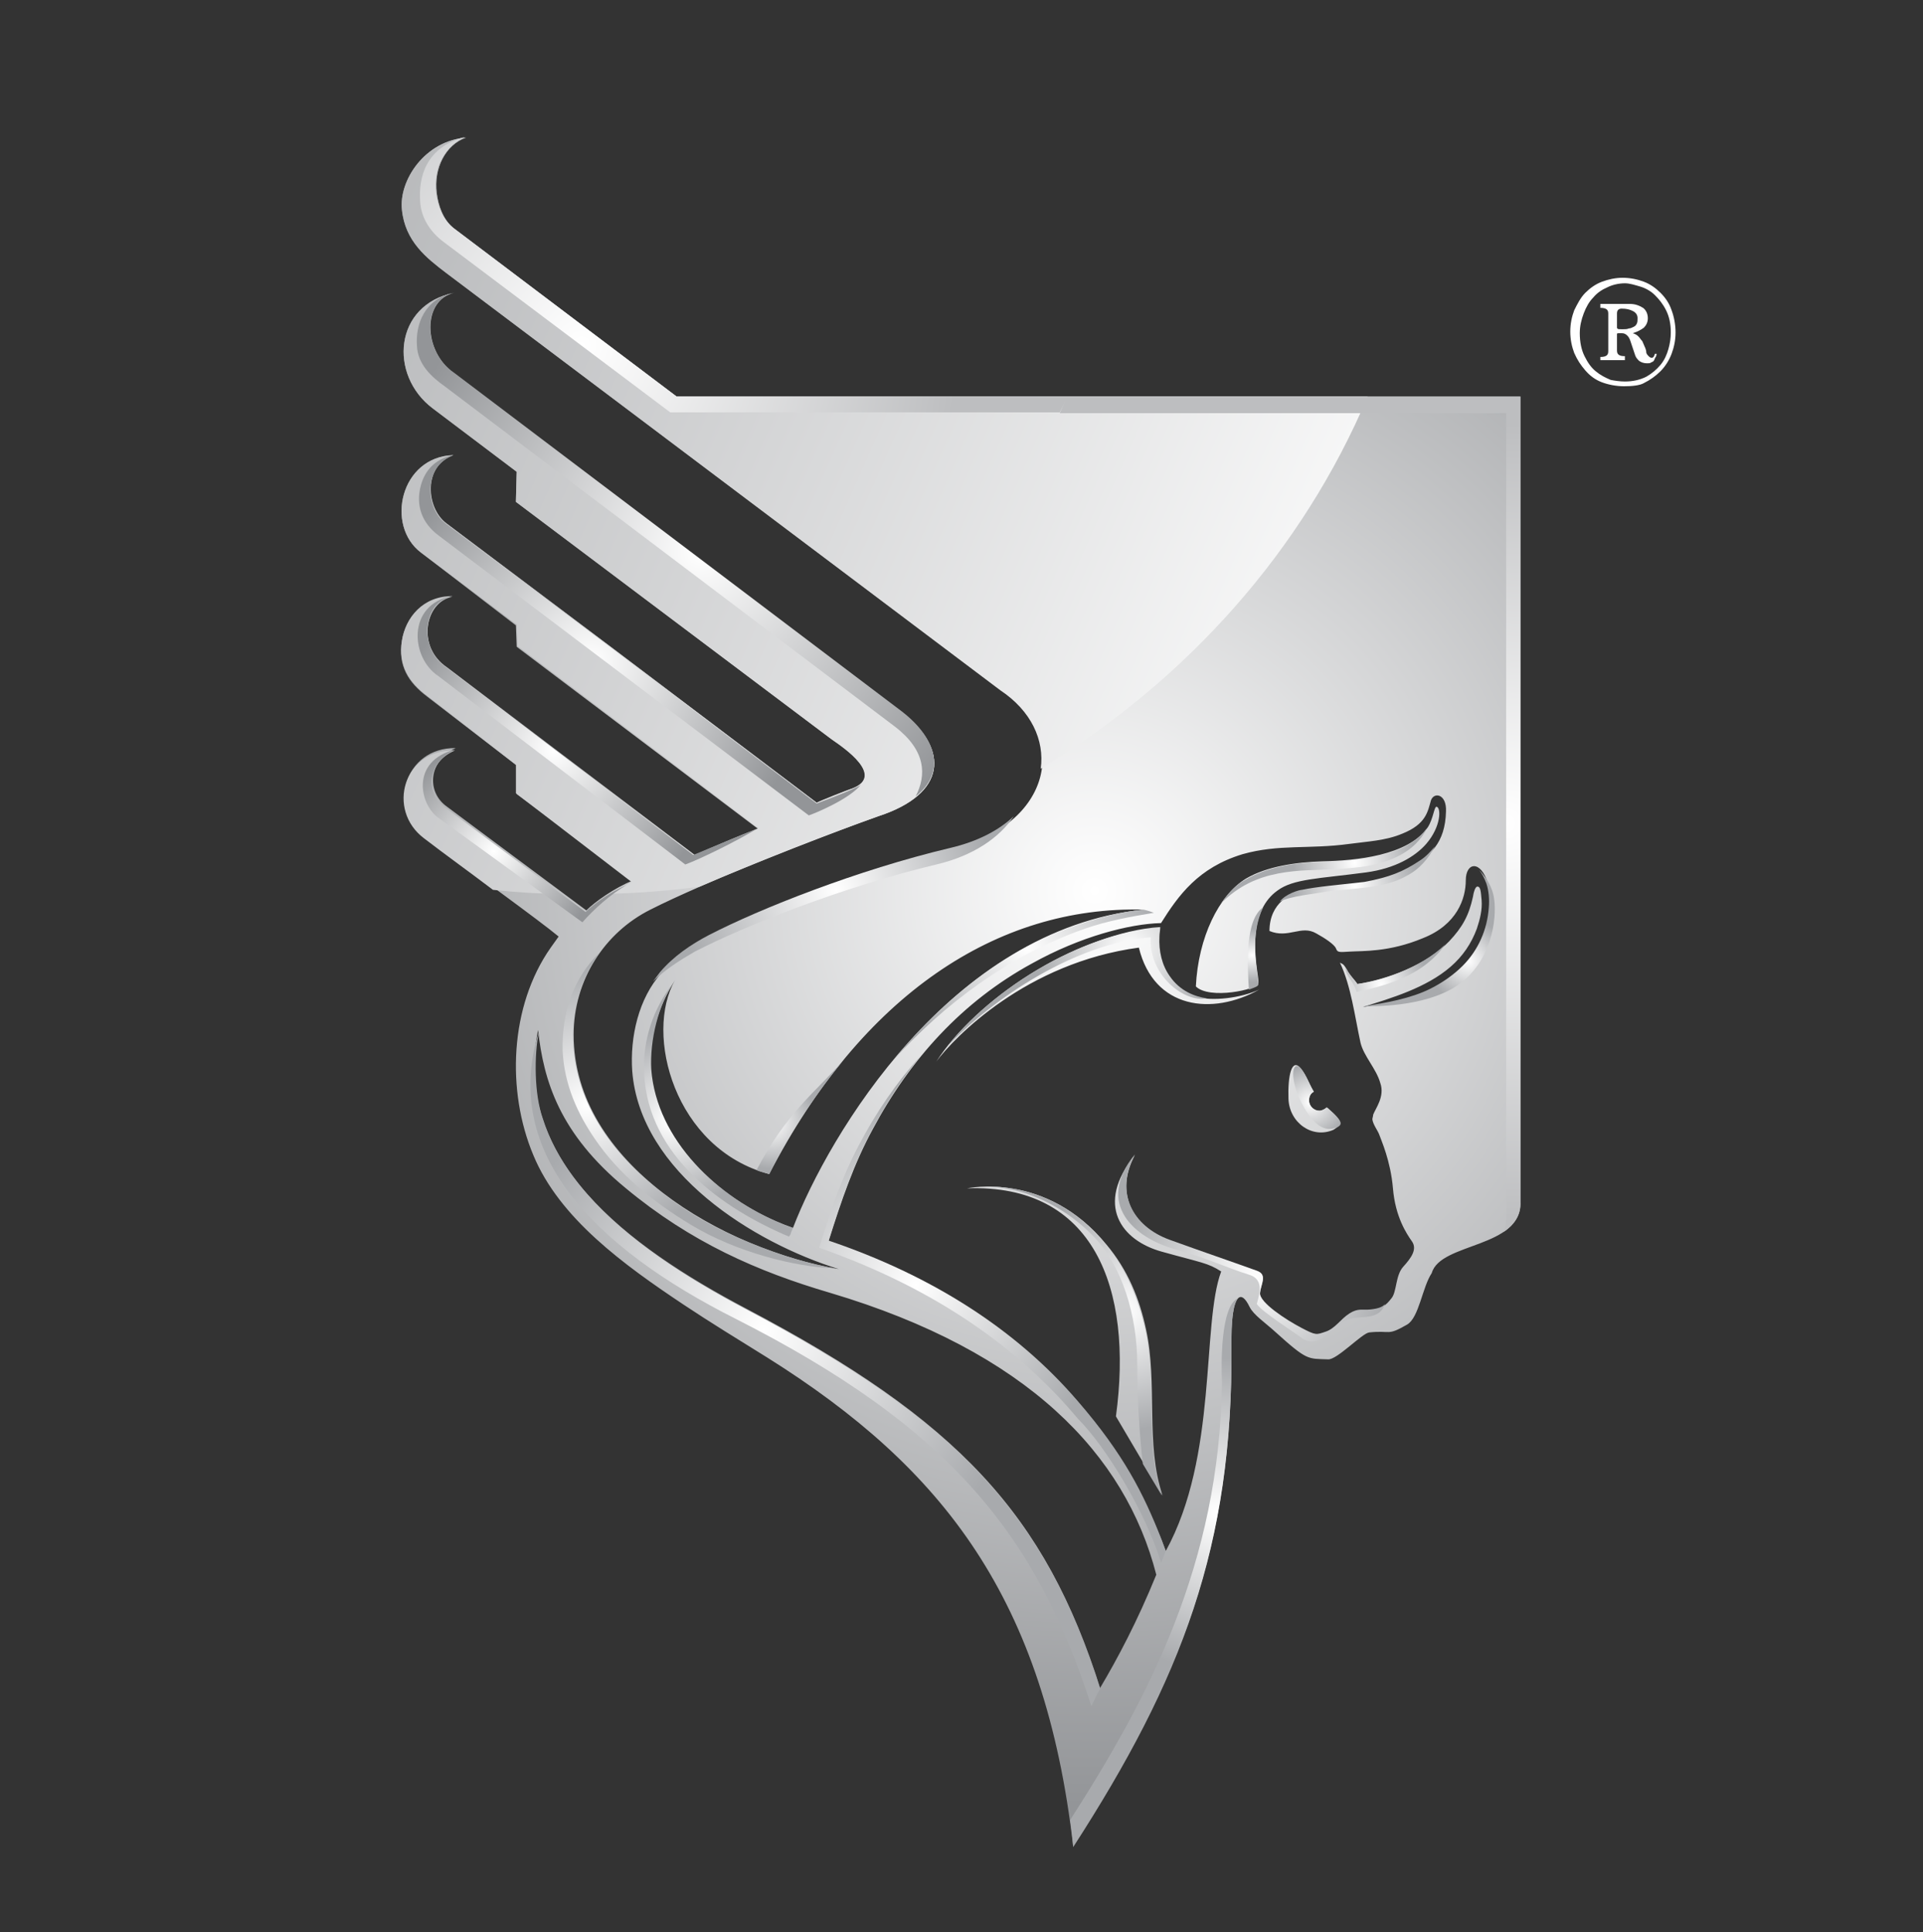 <svg xmlns="http://www.w3.org/2000/svg" xmlns:xlink="http://www.w3.org/1999/xlink" version="1.1" id="Layer_1" x="0px" y="0px" width="218px" height="219px" viewBox="0 0 218 219" enable-background="new 0 0 218 219" xml:space="preserve">
<rect x="0" y="0" width="218" height="219" fill="#333333" stroke="none"/>
<radialGradient id="SVGID_1_" cx="150.666" cy="377.143" r="115.585" gradientTransform="matrix(0.897 0 0 -0.897 -11.059 439.254)" gradientUnits="userSpaceOnUse">
	<stop offset="0" style="stop-color:#FFFFFF"/>
	<stop offset="1" style="stop-color:#939598"/>
</radialGradient>
<path fill="url(#SVGID_1_)" d="M76.702,44.941h95.659v91.262c0.179,5.294-9.064,4.576-10.051,8.076  c-1.077,1.615-1.436,5.025-2.782,5.833c-2.333,1.346-1.794,0.628-4.308,0.897c-0.807,0.089-3.679,3.141-4.666,3.051  c-2.333-0.09-2.333,0.18-6.012-3.141c-1.077-0.987-2.424-1.885-2.872-2.782c-1.077-2.243-1.705-0.718-1.884,0.628  c-0.18,1.167-0.18,2.423-0.18,3.68c0.18,22.703-5.654,37.778-17.947,56.803c-3.23-27.998-14.627-42.804-34.639-55.367  c-3.32-2.063-6.55-4.038-9.512-6.013c-6.73-4.486-14.089-9.781-17.05-16.96c-3.051-7.269-2.692-16.87,1.974-23.511  c0.269-0.359,0.628-0.897,0.897-1.256c-2.154-1.795-9.871-7.358-15.166-11.307c-4.307-3.141-2.333-10.14,3.5-10.05  c-3.141,1.436-3.32,5.025-0.987,6.641l15.793,11.755c0.987-0.987,3.141-2.513,5.294-3.41l-13.191-9.781v-3.23l-10.14-7.807  c-2.153-1.615-3.32-3.5-2.872-6.281c0.359-2.603,2.333-5.025,5.743-5.025c-3.141,0.539-4.128,5.743-0.628,8.076l27.998,21.268  c2.513-0.987,4.846-2.064,7.269-3.051l-27.37-20.64l-0.089-2.423l-10.769-8.256c-4.038-3.051-2.333-10.858,3.679-11.037  c-3.589,1.256-3.051,6.102-0.808,7.717l18.755,14.088l23.242,17.588c0.269-0.09,3.41-1.346,4.038-1.615  c3.769-1.436-0.897-4.577-2.333-5.564l-35.805-26.92l0.089-3.41l-9.512-7.179c-5.025-3.769-4.397-11.755,2.423-13.102  c-3.679,0.808-3.679,6.551,0,9.153l50.791,38.407c5.384,4.218,5.025,9.243-2.692,11.755c-7.089,2.513-19.832,7.538-25.844,10.589  c-5.205,2.603-8.705,7.986-8.705,14.178c0,14.627,16.96,24.318,30.062,26.562c-9.602-2.961-22.524-10.947-23.421-22.434  c-0.269-3.858,0.718-8.256,3.32-11.127c1.525-1.794,3.5-3.141,5.563-4.217c5.743-2.961,16.781-7.358,27.37-9.871  c11.396-2.692,13.371-12.832,5.563-17.947L50.589,30.942c-2.244-1.705-4.667-3.589-5.025-7.179c-0.359-3.32,2.603-7.807,7.269-8.166  c-2.333,0.808-3.679,3.5-3.32,6.282c0.179,1.436,0.718,3.051,1.974,4.038L76.702,44.941L76.702,44.941z M152.709,109.91  c0.269,0.629,1.076,1.346,1.166,1.615c3.41-0.538,7.807-2.153,10.41-4.846c1.525-1.615,2.242-2.961,2.691-5.025  c0.09-0.628,0.27-1.077,0.449-1.167c0.448-0.089,0.448,0.628,0.538,1.526c0.089,1.077-0.18,2.153-0.538,3.23  c-0.629,1.705-1.615,3.141-2.962,4.307c-2.782,2.423-6.819,3.589-9.96,4.577c2.512-0.358,5.563-0.897,7.807-2.063  c1.436-0.719,2.691-1.616,3.679-2.603c1.705-1.794,2.782-4.038,2.962-6.551c0.09-0.987,0-1.974-0.27-2.782  c-0.808-2.692-2.513-2.423-2.513-0.359s-0.987,5.025-4.846,6.551c-3.858,1.615-6.909,1.436-8.256,1.525  c-1.347,0.09-1.436,0.09-1.615-0.359c-0.179-0.449-1.257-1.167-2.243-1.705c-1.705-0.987-3.141,0.628-5.295-0.269  c0-3.23,2.513-4.397,3.859-4.577c3.5-0.628,8.524-0.628,11.755-2.423c2.603-1.436,4.308-2.961,4.397-6.551  c0.09-1.974-1.346-2.243-1.705-1.256c-0.359,1.256-0.539,2.692-3.23,3.769c-1.885,0.808-4.038,0.897-6.013,1.167  c-4.576,0.628-7.986,0-12.114,1.167c-5.025,1.526-7.269,4.667-9.242,7.807c-3.59,0.09-9.154,1.526-14.627,4.577  c-7.897,4.308-13.819,10.858-18.037,18.755c-2.154,3.948-3.589,8.166-5.025,12.742c18.666,6.371,31.856,18.037,38.228,35.087  c5.923-10.769,4.038-25.664,6.281-31.677c-1.525-0.987-2.243-0.987-6.729-2.243c-4.577-1.257-7.629-5.295-3.052-10.948  c-2.333,4.308-0.269,8.166,3.948,9.691c4.218,1.526,6.371,2.244,9.871,3.5c1.256,0.449,0.449,1.436,0.359,2.513  s2.961,3.051,4.666,3.948s1.705,0.808,2.781,0.449c1.077-0.359,1.705-1.437,2.692-2.064s0.987-0.27,2.333-0.448  c1.346-0.18,1.795-0.539,2.424-1.347c0.627-0.718,0.448-2.602,1.346-3.589c0.896-0.987,1.615-1.975,0.986-2.872  c-0.628-0.897-1.884-2.781-2.153-6.012c-0.269-3.141-1.346-5.475-1.525-6.013s-0.718-1.167-0.808-1.794  c0-0.18,0.09-0.359,0.09-0.539c0.27-0.718,1.346-2.064,0.808-3.59c-0.448-1.615-1.885-3.051-2.243-4.576  c-0.629-2.871-1.077-6.461-2.334-9.063l0.18,0.09C152.35,109.282,152.529,109.641,152.709,109.91L152.709,109.91z M151.184,128.037  c0.717-0.539,1.436-0.629-0.539-2.334c-0.09-0.089-0.18-0.179-0.27-0.179c-0.18,0.179-0.538,0.358-0.807,0.358  c-0.629,0-1.167-0.538-1.167-1.166c0-0.449,0.179-0.808,0.538-0.987c-0.538-0.897-0.808-1.794-1.436-2.603  c-1.077-1.346-1.525,0.809-1.436,3.41C146.158,127.229,148.76,129.113,151.184,128.037L151.184,128.037z M135.568,111.795  c1.525,1.525,7,0.359,7.09-0.359c0.09-0.538-0.629-3.23-0.27-5.922c0.18-1.705,0.897-3.5,2.423-4.577  c1.795-1.346,4.667-1.346,10.051-2.064c3.32-0.449,5.563-1.794,6.819-3.23c1.705-1.974,1.705-4.127,1.167-4.217  c-0.269,0-0.358,1.346-0.987,2.333c-2.243,3.23-8.166,3.769-11.935,3.858c-2.872,0.09-6.282,0.539-8.704,1.975  C138.172,101.475,135.838,106.231,135.568,111.795L135.568,111.795z M106.135,120.32c2.064-2.782,10.23-11.218,22.972-12.923  c1.705,6.999,8.346,7.718,13.641,4.757c-2.154,0.986-5.385,1.346-7.18,0.807c-2.871-0.986-4.396-3.769-4.217-6.73  c0-0.359,0.09-0.718,0.09-1.077C121.57,105.872,110.622,113.41,106.135,120.32L106.135,120.32z M109.635,134.678  c14.358-0.539,18.845,11.307,16.871,25.844l5.294,8.974c-1.974-5.743-0.538-12.742-1.884-18.845c-0.719-3.41-2.064-6.73-4.487-9.602  C118.609,132.703,109.635,134.678,109.635,134.678L109.635,134.678z M87.201,133.063c-10.769-2.872-14.178-15.884-10.679-21.986  c-7.986,12.833,2.692,24.409,13.371,28.088c4.038-10.499,17.858-33.83,39.753-36.074C113.045,102.642,97.7,112.781,87.201,133.063  L87.201,133.063z M131.082,178.469c-3.5-13.64-14.627-25.306-36.971-31.946c-8.256-2.423-15.793-5.743-23.152-11.845  c-7.538-6.191-9.333-12.205-9.961-17.947c-2.961,14.627,9.961,24.408,23.601,31.587c24.049,12.652,33.921,23.421,40.112,42.983  C126.686,187.98,128.928,183.763,131.082,178.469z"/>
<radialGradient id="SVGID_2_" cx="197.868" cy="368.286" r="5.215" gradientTransform="matrix(0.897 0 0 -0.897 -11.059 439.254)" gradientUnits="userSpaceOnUse">
	<stop offset="0" style="stop-color:#FFFFFF"/>
	<stop offset="1" style="stop-color:#A8AAAD"/>
</radialGradient>
<path fill="url(#SVGID_2_)" d="M154.593,114.038c0.808,0,6.82,0.18,10.589-2.333c3.949-2.692,4.486-7.538,4.218-9.691  c-0.18-1.705-1.257-2.961-1.705-3.41c0.27,0.359,0.538,0.808,0.808,1.525c0.27,0.808,0.359,1.795,0.27,2.782  c-0.18,2.423-1.167,4.756-2.961,6.551c-0.988,0.987-2.244,1.884-3.68,2.603C159.977,113.141,157.105,113.68,154.593,114.038  L154.593,114.038z M167.516,98.424L167.516,98.424L167.516,98.424L167.516,98.424z"/>
<linearGradient id="SVGID_3_" gradientUnits="userSpaceOnUse" x1="-18.744" y1="474.423" x2="181.595" y2="385.226" gradientTransform="matrix(0.897 0 0 -0.897 -11.059 439.254)">
	<stop offset="0" style="stop-color:#939598"/>
	<stop offset="1" style="stop-color:#FFFFFF"/>
</linearGradient>
<path fill="url(#SVGID_3_)" d="M76.702,44.941h78.339c-7.357,17.409-20.459,32.125-37.061,42.176  c0.449-3.23-1.077-6.551-4.576-8.884L50.589,30.942c-2.244-1.705-4.667-3.589-5.025-7.179c-0.359-3.32,2.603-7.807,7.269-8.166  c-2.333,0.808-3.679,3.5-3.32,6.282c0.179,1.436,0.718,3.051,1.974,4.038L76.702,44.941L76.702,44.941z M55.883,100.847  c2.513,0.27,5.115,0.449,7.717,0.449l-13.012-9.602c-2.333-1.705-2.244-5.294,0.987-6.641c-5.833-0.179-7.807,6.73-3.5,9.961  C50.409,96.809,53.281,98.873,55.883,100.847L55.883,100.847z M69.254,101.295c3.41-0.089,6.73-0.359,10.05-0.808  c6.461-2.782,14.986-6.102,20.281-7.986c7.717-2.513,8.076-7.538,2.692-11.755L51.486,42.339c-3.589-2.602-3.589-8.345,0-9.153  c-6.82,1.346-7.448,9.333-2.423,13.102l9.512,7.179l-0.089,3.41l35.805,26.92c1.436,0.987,6.012,4.128,2.333,5.564  c-0.628,0.179-3.769,1.436-4.038,1.615L69.344,73.388L50.589,59.299c-2.244-1.705-2.692-6.461,0.808-7.717  c-6.012,0.179-7.717,7.986-3.679,11.037l10.858,8.166l0.09,2.423l27.37,20.64c-2.513,0.987-4.846,1.974-7.269,3.051L50.679,75.631  c-3.5-2.333-2.513-7.448,0.628-8.076c-3.41,0-5.294,2.423-5.743,5.025c-0.449,2.782,0.808,4.756,2.872,6.282l10.051,7.807v3.23  L71.587,99.95C70.869,100.398,69.972,100.847,69.254,101.295z"/>
<radialGradient id="SVGID_4_" cx="108.807" cy="321.666" r="33.882" gradientTransform="matrix(0.897 0 0 -0.897 -11.059 439.254)" gradientUnits="userSpaceOnUse">
	<stop offset="0" style="stop-color:#FFFFFF"/>
	<stop offset="1" style="stop-color:#A8AAAD"/>
</radialGradient>
<path fill="url(#SVGID_4_)" d="M124.711,191.391c-0.09-0.27-0.359-1.167-0.449-1.436c-6.281-18.665-16.152-29.164-39.663-41.548  c-10.229-5.385-20.101-12.294-23.062-21.626c-0.987-2.782-0.987-7.18-0.449-9.871c-4.307,13.729,6.282,24.497,22.344,32.573  c24.229,12.294,34.01,24.408,40.292,43.882C124.082,192.646,124.262,192.198,124.711,191.391z"/>
<radialGradient id="SVGID_5_" cx="109.871" cy="347.838" r="5.833" gradientTransform="matrix(0.897 0 0 -0.897 -11.059 439.254)" gradientUnits="userSpaceOnUse">
	<stop offset="0" style="stop-color:#FFFFFF"/>
	<stop offset="1" style="stop-color:#A8AAAD"/>
</radialGradient>
<path fill="url(#SVGID_5_)" d="M87.201,133.063c-0.18-0.09-1.077-0.27-1.436-0.449c3.41-6.551,6.64-8.794,9.871-12.473  C92.585,123.819,89.714,128.127,87.201,133.063z"/>
<radialGradient id="SVGID_6_" cx="154.42" cy="324.051" r="15.086" gradientTransform="matrix(0.897 0 0 -0.897 -11.059 439.254)" gradientUnits="userSpaceOnUse">
	<stop offset="0" style="stop-color:#FFFFFF"/>
	<stop offset="1" style="stop-color:#A8AAAD"/>
</radialGradient>
<path fill="url(#SVGID_6_)" d="M109.635,134.678c0,0,8.974-1.975,15.704,6.371c2.423,2.961,3.679,6.191,4.487,9.602  c1.346,6.103-0.09,13.102,1.885,18.845l-2.154-3.59c-0.359-3.141-0.629-7.089-0.629-11.217c0-5.743-1.794-11.217-4.846-14.447  C120.135,136.113,114.481,133.78,109.635,134.678z"/>
<radialGradient id="SVGID_7_" cx="154.945" cy="369.961" r="11.97" gradientTransform="matrix(0.897 0 0 -0.897 -11.059 439.254)" gradientUnits="userSpaceOnUse">
	<stop offset="0" style="stop-color:#FFFFFF"/>
	<stop offset="1" style="stop-color:#A8AAAD"/>
</radialGradient>
<path fill="url(#SVGID_7_)" d="M136.825,113.141c-1.347-0.18-3.051-0.808-4.218-2.513c-0.896-1.256-1.256-2.871-1.166-4.486  c0-0.359,0.09-0.718,0.09-1.077c-4.487,0.27-9.781,2.423-13.461,4.577c-4.397,2.513-8.256,5.833-10.768,9.064  c5.384-5.744,14.806-11.846,23.152-12.474C130.185,110.449,134.223,113.68,136.825,113.141z"/>
<radialGradient id="SVGID_8_" cx="170.558" cy="369.004" r="3.382" gradientTransform="matrix(0.897 0 0 -0.897 -11.059 439.254)" gradientUnits="userSpaceOnUse">
	<stop offset="0" style="stop-color:#FFFFFF"/>
	<stop offset="1" style="stop-color:#A8AAAD"/>
</radialGradient>
<path fill="url(#SVGID_8_)" d="M143.196,102.821c-1.525,3.23-0.718,6.73-0.538,8.704c0,0.27-0.359,0.359-1.077,0.629  C141.402,109.282,141.133,104.257,143.196,102.821z"/>
<radialGradient id="SVGID_9_" cx="183.537" cy="380.651" r="7.799" gradientTransform="matrix(0.897 0 0 -0.897 -11.059 439.254)" gradientUnits="userSpaceOnUse">
	<stop offset="0" style="stop-color:#FFFFFF"/>
	<stop offset="1" style="stop-color:#A8AAAD"/>
</radialGradient>
<path fill="url(#SVGID_9_)" d="M138.44,102.373c0.808-1.167,1.705-2.154,2.782-2.692c2.422-1.436,5.832-1.974,8.704-1.974  c2.692-0.09,6.551-0.359,9.243-1.705c0.448-0.269,1.615-0.808,2.602-2.153c-1.346,2.782-4.307,3.858-6.82,4.307  c-1.166,0.18-2.242,0.269-3.409,0.359C147.324,98.693,142.389,98.334,138.44,102.373z"/>
<radialGradient id="SVGID_10_" cx="177.924" cy="350.422" r="4.745" gradientTransform="matrix(0.897 0 0 -0.897 -11.059 439.254)" gradientUnits="userSpaceOnUse">
	<stop offset="0" style="stop-color:#FFFFFF"/>
	<stop offset="1" style="stop-color:#A8AAAD"/>
</radialGradient>
<path fill="url(#SVGID_10_)" d="M151.721,127.678c0.449-0.27,0.449-0.628-1.076-1.975c-0.09-0.089-0.18-0.179-0.27-0.179  c-0.18,0.179-0.538,0.358-0.807,0.358c-0.629,0-1.167-0.538-1.167-1.166c0-0.449,0.179-0.808,0.538-0.987  c-0.538-0.897-0.808-1.794-1.436-2.603c-0.897-1.076-1.436,0.719-0.09,3.59C148.222,126.332,149.657,128.755,151.721,127.678z"/>
<radialGradient id="SVGID_11_" cx="128.06" cy="327.373" r="25.146" gradientTransform="matrix(0.897 0 0 -0.897 -11.059 439.254)" gradientUnits="userSpaceOnUse">
	<stop offset="0" style="stop-color:#FFFFFF"/>
	<stop offset="1" style="stop-color:#A8AAAD"/>
</radialGradient>
<path fill="url(#SVGID_11_)" d="M104.341,119.691c-2.064,2.513-3.769,5.205-5.384,8.166c-2.154,3.948-3.589,8.166-5.025,12.742  c11.666,3.949,21.268,10.051,28.267,18.217c5.204,6.013,7.448,10.499,9.423,15.524c0.09,0.18,0.448,1.256,0.538,1.436  c-0.18,0.449-0.359,0.987-0.538,1.347c-1.705-5.653-6.192-13.102-9.423-16.332c-6.461-7.718-15.793-14.627-29.344-19.384  c1.436-4.486,2.423-7.627,4.487-11.575C99.315,126.063,101.648,122.652,104.341,119.691z"/>
<radialGradient id="SVGID_12_" cx="142.207" cy="369.825" r="16.933" gradientTransform="matrix(0.897 0 0 -0.897 -11.059 439.254)" gradientUnits="userSpaceOnUse">
	<stop offset="0" style="stop-color:#FFFFFF"/>
	<stop offset="1" style="stop-color:#A8AAAD"/>
</radialGradient>
<path fill="url(#SVGID_12_)" d="M130.813,103.449c-2.691,0.449-5.204,0.897-7.807,1.795c-8.705,3.051-16.063,8.615-21.806,14.986  c4.666-5.654,10.678-11.038,17.768-14.179c0.269-0.09,5.563-2.513,10.679-2.961C129.646,103.09,130.096,103.18,130.813,103.449z"/>
<radialGradient id="SVGID_13_" cx="183.584" cy="377.706" r="8.023" gradientTransform="matrix(0.897 0 0 -0.897 -11.059 439.254)" gradientUnits="userSpaceOnUse">
	<stop offset="0" style="stop-color:#FFFFFF"/>
	<stop offset="1" style="stop-color:#A8AAAD"/>
</radialGradient>
<path fill="url(#SVGID_13_)" d="M145.081,102.193c0.628-0.897,2.243-1.346,2.513-1.346c1.705-0.359,3.948-0.538,7.089-0.897  c2.872-0.539,4.397-1.167,6.282-2.423c0.717-0.449,1.256-1.077,1.705-1.615c-0.719,1.346-1.705,2.602-3.32,3.41  c-2.424,1.346-5.834,1.346-8.885,1.705C149.119,101.295,146.158,101.565,145.081,102.193z"/>
<radialGradient id="SVGID_14_" cx="186.865" cy="365.295" r="6.062" gradientTransform="matrix(0.897 0 0 -0.897 -11.059 439.254)" gradientUnits="userSpaceOnUse">
	<stop offset="0" style="stop-color:#FFFFFF"/>
	<stop offset="1" style="stop-color:#A8AAAD"/>
</radialGradient>
<path fill="url(#SVGID_14_)" d="M153.875,111.525c3.23-0.449,7.358-1.974,9.961-4.487c-2.334,3.32-6.191,4.577-10.051,5.384  c-0.27-1.167-1.166-1.615-1.256-2.782C152.889,110.359,153.426,110.897,153.875,111.525z"/>
<radialGradient id="SVGID_15_" cx="118.009" cy="377.181" r="19.939" gradientTransform="matrix(0.897 0 0 -0.897 -11.059 439.254)" gradientUnits="userSpaceOnUse">
	<stop offset="0" style="stop-color:#FFFFFF"/>
	<stop offset="1" style="stop-color:#A8AAAD"/>
</radialGradient>
<path fill="url(#SVGID_15_)" d="M74.01,111.256c0.27-0.358,0.539-0.717,0.808-1.076c1.526-1.795,3.5-3.141,5.564-4.218  c5.743-2.961,16.781-7.358,27.37-9.871c3.051-0.718,5.474-1.974,7.179-3.589c-1.615,2.423-4.577,4.487-8.794,5.474  c-10.499,2.512-21.626,6.91-27.369,9.871C77.061,108.833,75.356,109.91,74.01,111.256z"/>
<radialGradient id="SVGID_16_" cx="97.027" cy="348.076" r="11.342" gradientTransform="matrix(0.897 0 0 -0.897 -11.059 439.254)" gradientUnits="userSpaceOnUse">
	<stop offset="0" style="stop-color:#FFFFFF"/>
	<stop offset="1" style="stop-color:#A8AAAD"/>
</radialGradient>
<path fill="url(#SVGID_16_)" d="M89.444,140.151c-7.448-3.141-15.973-9.063-16.421-18.485c-0.18-3.77,0.987-7.359,3.41-10.41  c-1.794,2.604-2.782,6.641-2.602,9.961c0.628,7.986,7.538,14.537,14.896,17.499c0.18,0.09,0.987,0.358,1.167,0.448  C89.444,140.151,89.804,139.613,89.444,140.151z"/>
<radialGradient id="SVGID_17_" cx="86.411" cy="350.083" r="17.832" gradientTransform="matrix(0.897 0 0 -0.897 -11.059 439.254)" gradientUnits="userSpaceOnUse">
	<stop offset="0" style="stop-color:#FFFFFF"/>
	<stop offset="1" style="stop-color:#A8AAAD"/>
</radialGradient>
<path fill="url(#SVGID_17_)" d="M67.998,107.936c-1.884,2.603-3.051,5.833-3.051,9.333c0,6.641,3.5,12.294,8.525,16.601  c3.051,2.692,6.551,4.847,10.319,6.462c3.32,1.436,7.179,2.781,10.769,3.41c-4.487-0.18-11.038-1.795-16.242-4.936  c-4.308-2.603-8.166-5.743-10.858-9.692c-1.975-2.871-3.5-6.191-3.679-10.05C63.69,114.666,65.036,110.808,67.998,107.936z"/>
<radialGradient id="SVGID_18_" cx="100.867" cy="419.982" r="40.873" gradientTransform="matrix(0.897 0 0 -0.897 -11.059 439.254)" gradientUnits="userSpaceOnUse">
	<stop offset="0" style="stop-color:#FFFFFF"/>
	<stop offset="1" style="stop-color:#939598"/>
</radialGradient>
<path fill="url(#SVGID_18_)" d="M51.396,33.186c-2.243,0.539-2.603,2.961-2.603,3.41c-0.179,1.975,0.718,4.308,2.692,5.654  l50.791,38.407c4.128,3.23,4.846,7,1.525,9.602c1.256-2.423,1.167-5.205-2.333-7.897l-51.06-38.586  c-1.525-1.077-3.051-2.513-3.141-4.577C47.089,36.686,48.166,33.904,51.396,33.186z"/>
<radialGradient id="SVGID_19_" cx="87.072" cy="406.156" r="27.912" gradientTransform="matrix(0.897 0 0 -0.897 -11.059 439.254)" gradientUnits="userSpaceOnUse">
	<stop offset="0" style="stop-color:#FFFFFF"/>
	<stop offset="1" style="stop-color:#939598"/>
</radialGradient>
<path fill="url(#SVGID_19_)" d="M51.396,51.582c-2.423,0.987-2.513,3.051-2.603,3.589c-0.089,1.615,0.539,3.32,1.795,4.217  l18.755,14.089l23.242,17.588c0.179-0.09,2.692-0.987,4.217-1.705c0.359-0.18,0.628-0.27,0.808-0.449  c-1.256,1.615-5.115,3.23-5.922,3.5L49.781,60.735c-1.974-1.436-2.692-3.5-2.064-5.743C48.166,53.376,49.243,52.03,51.396,51.582z"/>
<radialGradient id="SVGID_20_" cx="82.297" cy="394.872" r="20.966" gradientTransform="matrix(0.897 0 0 -0.897 -11.059 439.254)" gradientUnits="userSpaceOnUse">
	<stop offset="0" style="stop-color:#FFFFFF"/>
	<stop offset="1" style="stop-color:#939598"/>
</radialGradient>
<path fill="url(#SVGID_20_)" d="M51.217,67.555c-2.512,0.628-2.692,3.051-2.782,3.59c-0.09,1.615,0.539,3.41,2.154,4.486  l27.998,21.268c1.256-0.538,2.423-0.987,3.679-1.525c0.359-0.18,3.32-1.346,3.679-1.525c-2.513,1.525-6.551,3.5-8.256,4.128  L49.691,76.618C46.551,74.554,46.102,68.542,51.217,67.555z"/>
<radialGradient id="SVGID_21_" cx="74.744" cy="382.132" r="13.549" gradientTransform="matrix(0.897 0 0 -0.897 -11.059 439.254)" gradientUnits="userSpaceOnUse">
	<stop offset="0" style="stop-color:#FFFFFF"/>
	<stop offset="1" style="stop-color:#939598"/>
</radialGradient>
<path fill="url(#SVGID_21_)" d="M51.576,84.964c-2.154,0.987-2.423,2.602-2.513,2.782c-0.359,1.436,0.179,2.961,1.525,3.858  l15.793,11.755c0.628-0.628,2.513-2.153,4.667-3.051c-1.795,0.987-3.769,2.782-5.025,4.218L49.691,92.681  C47.538,91.155,46.551,86.22,51.576,84.964z"/>
<radialGradient id="SVGID_22_" cx="166.125" cy="298.469" r="19.656" gradientTransform="matrix(0.897 0 0 -0.897 -11.059 439.254)" gradientUnits="userSpaceOnUse">
	<stop offset="0" style="stop-color:#FFFFFF"/>
	<stop offset="1" style="stop-color:#A8AAAD"/>
</radialGradient>
<path fill="url(#SVGID_22_)" d="M140.324,147.15c-0.807,1.167-0.717,4.397-0.717,5.385c0.18,22.703-5.654,37.778-17.947,56.803  c0-0.18-0.27-2.872-0.359-3.051c8.884-13.819,16.961-29.075,17.229-49.624C138.44,154.688,138.351,148.048,140.324,147.15z"/>
<radialGradient id="SVGID_23_" cx="170.766" cy="328.123" r="17.566" gradientTransform="matrix(0.897 0 0 -0.897 -11.059 439.254)" gradientUnits="userSpaceOnUse">
	<stop offset="0" style="stop-color:#FFFFFF"/>
	<stop offset="1" style="stop-color:#A8AAAD"/>
</radialGradient>
<path fill="url(#SVGID_23_)" d="M147.684,151.728c-0.897-0.718-4.666-3.051-5.205-3.948c0.18-0.808,0.987-2.782-0.897-3.32  c-2.603-0.808-4.487-1.795-8.345-2.872c-4.577-1.256-9.154-5.115-4.577-10.769c-2.333,4.308-0.269,8.166,3.948,9.692  c4.218,1.525,6.371,2.243,9.871,3.499c1.256,0.449,0.449,1.436,0.359,2.513s2.961,3.051,4.666,3.948s1.705,0.808,2.781,0.449  c1.077-0.359,1.705-1.437,2.692-2.064s1.437-0.358,2.333-0.448c0.897-0.09,1.436-0.27,1.705-0.628  c-0.808,2.243-3.32,0.986-4.846,2.063C150.824,150.74,149.568,152.804,147.684,151.728z"/>
<radialGradient id="SVGID_24_" cx="202.645" cy="385.644" r="50.536" gradientTransform="matrix(0.897 0 0 -0.897 -11.059 439.254)" gradientUnits="userSpaceOnUse">
	<stop offset="0" style="stop-color:#FFFFFF"/>
	<stop offset="1" style="stop-color:#BDBEC0"/>
</radialGradient>
<path fill="url(#SVGID_24_)" d="M120.941,44.941h51.42v91.262c0.089,1.525-0.719,2.603-1.885,3.41c0.18-0.449,0.27-0.987,0.27-1.526  V46.826h-50.611L120.941,44.941z"/>
<radialGradient id="SVGID_25_" cx="85.848" cy="446.084" r="47.598" gradientTransform="matrix(0.897 0 0 -0.897 -11.059 439.254)" gradientUnits="userSpaceOnUse">
	<stop offset="0" style="stop-color:#FFFFFF"/>
	<stop offset="1" style="stop-color:#BDBEC0"/>
</radialGradient>
<path fill="url(#SVGID_25_)" d="M76.702,44.941h44.329l-0.896,1.795h-44.15L50.32,27.443c-1.346-0.987-2.603-2.603-2.692-4.667  c-0.179-2.692,0.628-6.102,5.115-7.269c-2.244,0.987-2.961,3.141-3.051,3.41c-0.269,0.897-0.359,1.884-0.269,2.872  c0.179,1.436,0.718,3.051,1.974,4.038L76.702,44.941z"/>
<g>
	<path fill="#FFFFFF" d="M184.116,43.775c-0.897,0-1.795-0.18-2.513-0.449s-1.346-0.718-1.885-1.346   c-0.538-0.628-0.896-1.167-1.256-1.974c-0.27-0.718-0.449-1.525-0.449-2.423s0.18-1.705,0.449-2.423   c0.359-0.718,0.718-1.436,1.256-1.974c0.539-0.539,1.167-0.987,1.885-1.256s1.525-0.449,2.333-0.449   c0.897,0,1.705,0.18,2.423,0.449c0.719,0.269,1.346,0.718,1.885,1.256c0.538,0.539,0.986,1.167,1.256,1.974   c0.27,0.718,0.449,1.615,0.449,2.513s-0.18,1.705-0.449,2.423s-0.718,1.436-1.256,1.974c-0.539,0.539-1.166,0.987-1.885,1.346   C185.91,43.685,185.014,43.775,184.116,43.775z M184.206,43.236c0.897,0,1.704-0.179,2.423-0.539   c0.628-0.359,1.166-0.808,1.615-1.346c0.449-0.539,0.718-1.167,0.896-1.795c0.18-0.628,0.27-1.256,0.27-1.884   c0-0.987-0.18-1.795-0.538-2.513s-0.808-1.256-1.257-1.705c-0.448-0.449-1.076-0.808-1.705-0.987   c-0.627-0.18-1.166-0.359-1.704-0.359c-0.718,0-1.437,0.18-1.975,0.449c-0.628,0.27-1.167,0.628-1.615,1.167   c-0.448,0.448-0.808,1.077-1.077,1.794c-0.269,0.718-0.448,1.436-0.448,2.244c0,0.987,0.18,1.884,0.538,2.602   c0.359,0.718,0.719,1.256,1.257,1.705s1.077,0.718,1.705,0.987C183.039,43.146,183.668,43.236,184.206,43.236z M187.795,40.096   c0,0.09,0,0.179-0.09,0.359c-0.09,0.09-0.09,0.179-0.18,0.359c-0.089,0.18-0.179,0.18-0.358,0.269   c-0.089,0.09-0.269,0.09-0.448,0.09c-0.359,0-0.629-0.09-0.897-0.269c-0.18-0.18-0.358-0.359-0.448-0.628   c-0.09-0.269-0.18-0.538-0.27-0.808c-0.09-0.269-0.18-0.538-0.27-0.808c-0.09-0.269-0.18-0.449-0.359-0.628   c-0.18-0.18-0.358-0.269-0.628-0.269h-0.269c-0.18,0-0.27,0-0.27,0.089v1.885c0,0.449,0.27,0.628,0.897,0.628v0.449h-2.782v-0.359   c0.629,0,0.897-0.18,0.897-0.628v-4.307c0-0.449-0.269-0.628-0.897-0.628v-0.449h1.256c0.27,0,0.449,0,0.629,0s0.359,0,0.538,0   c0.18,0,0.27,0,0.448,0c0.18,0,0.27,0,0.449,0c0.629,0,1.077,0.179,1.525,0.449c0.359,0.269,0.539,0.718,0.539,1.167   s-0.18,0.808-0.449,1.077c-0.359,0.269-0.718,0.449-1.256,0.628l0,0c0.27,0.089,0.448,0.179,0.628,0.359   c0.179,0.179,0.269,0.359,0.448,0.538c0.09,0.18,0.18,0.449,0.27,0.628c0.09,0.179,0.18,0.449,0.18,0.628   c0,0.18,0.18,0.359,0.27,0.449s0.18,0.18,0.358,0.18c0.18,0,0.269-0.18,0.358-0.449H187.795z M184.026,37.314   c0.18,0,0.448,0,0.628-0.09c0.18,0,0.359-0.09,0.539-0.18c0.18-0.089,0.27-0.179,0.358-0.359c0.09-0.179,0.09-0.359,0.09-0.628   c0-0.359-0.179-0.628-0.538-0.808c-0.359-0.18-0.719-0.27-1.257-0.27c-0.358,0-0.538,0.18-0.538,0.539v1.615   c0,0.09,0.09,0.18,0.27,0.18H184.026z"/>
</g>
</svg>